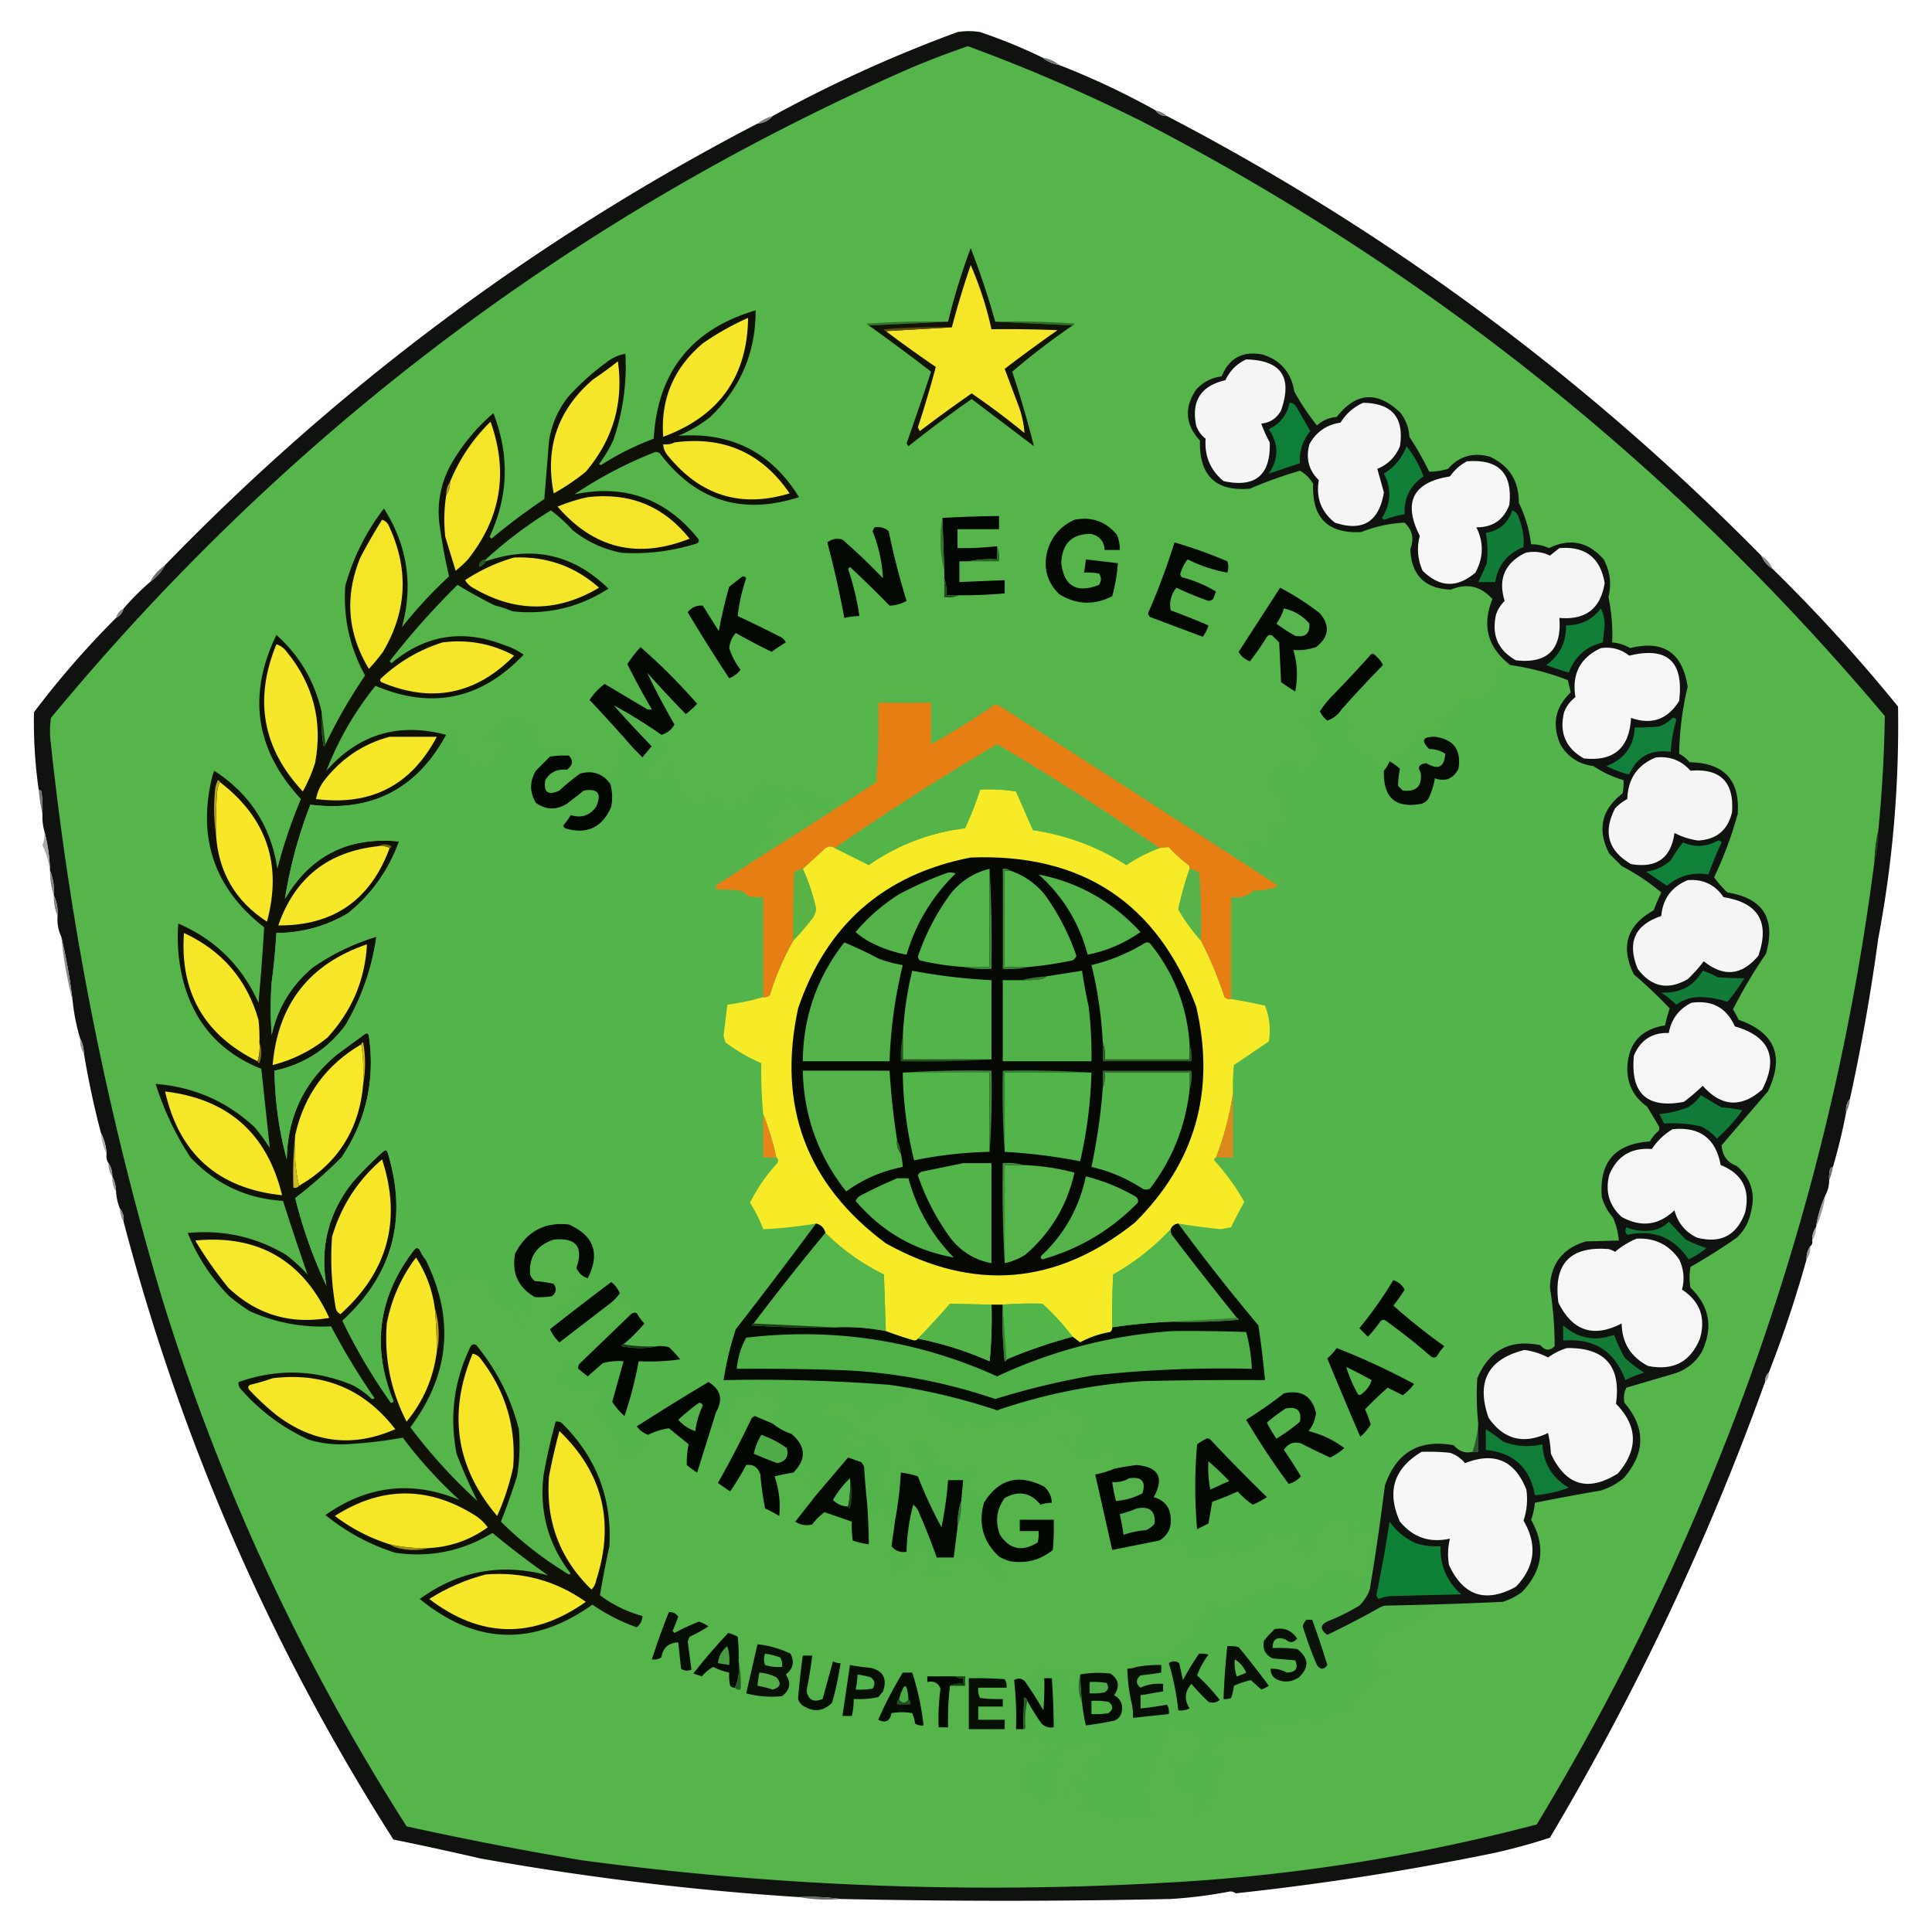 <svg xmlns="http://www.w3.org/2000/svg" style="shape-rendering:geometricPrecision;text-rendering:geometricPrecision;image-rendering:optimizeQuality;fill-rule:evenodd;clip-rule:evenodd" viewBox="0 0 1024 1024">
  <path fill="#101210" d="M552.5 30.5q3.9 3.1 9 4a414 414 0 0 1 51 24q2.1 3 6 3 175.6 91.5 315 233 1.9 4.4 6 7a868 868 0 0 1 66.5 73q1 62.4-10.5 123a1072 1072 0 0 1-15 85q-2.5 3-2 7a306 306 0 0 1-7 29q-1 .2-1.5 1a19 19 0 0 0-.5 6q0 4.3-2 8-3.6 8-5 17-2.1 3-2 7 .4 2-1 3-2.1 3-2 7a633 633 0 0 1-20 60q-2.1 2-2 5Q890 858.8 821.5 974a311 311 0 0 1-29 8q-68.6 14.1-137.5 21.5-1.3-1-3-1a245 245 0 0 1-31.5 4 4020 4020 0 0 1-175 0q-10.7-1.5-22-1-84.6-5.4-169-20.5a1685 1685 0 0 0-46-10q-97-152.2-143-327.5.5-4-2-7a30 30 0 0 1-2-9q-.1-4.4-2-8 .1-4-2-7-1.4-2.1-1-5-.4-6-3-11a476 476 0 0 1-9-42q-.1-4.4-2-8a106 106 0 0 1-4-20 307 307 0 0 0-6-34q-2.4-5-2-11t-2-11q.5-7-2-13-.3-10.9-3-21a29 29 0 0 1-1-9 72 72 0 0 0-.5-12q-.6-.8-1.5-1a256 256 0 0 1-2.5-41 477 477 0 0 1 43.5-50q3.1-1.6 4-5a139 139 0 0 1 14-14q5.1-3.6 8-9 138.2-142.6 314-234 4.9-.4 8-4a722 722 0 0 1 98-44.5q6-1 12 0a282 282 0 0 1 33 13.5" style="opacity:1"/>
  <path fill="#55b44a" d="M995.5 440.5q-1.7 7.7-2 16-22.3 173.3-89.5 334-38 91.4-89.5 176.5-97.7 25.8-199 31a1631 1631 0 0 1-307-12q-46.8-7.8-93-18Q132 837.2 86 688.5q-43-144.2-59-294a49 49 0 0 1 0-14Q213.6 154.8 480.5 37A440 440 0 0 1 513 24.5 886 886 0 0 1 606.5 65Q833.4 182.8 999 379.5a720 720 0 0 1-3.5 61" style="opacity:1"/>
  <path fill="#777a79" d="M552.5 30.5q5.2.8 9 4-5.1-.9-9-4" style="opacity:1"/>
  <path fill="#787977" d="M612.5 58.5q3.5.7 6 3-3.9 0-6-3" style="opacity:1"/>
  <path fill="#7f7f80" d="M409.5 61.5q-3.1 3.6-8 4 3.5-2.8 8-4" style="opacity:1"/>
  <path fill="#32732f" d="m502.5 170.5-42 2q-.8 0-1-1a463 463 0 0 1 43-1" style="opacity:1"/>
  <path fill="#2d6e27" d="M527.5 170.5a442 442 0 0 1 42 1q-.2 1-1 1z" style="opacity:1"/>
  <path fill="#121307" d="m527.5 170.5 41 2a382 382 0 0 0-32 24.5 557 557 0 0 1 11.5 39.5l-33-25a652 652 0 0 0-33.5 25l-1-1.5a1887 1887 0 0 0 13-38 1181 1181 0 0 0-33-24.5l42-2a341 341 0 0 1 12-39 426 426 0 0 1 13 39" style="opacity:1"/>
  <path fill="#f6e628" d="m469.5 175.5 35-2a469 469 0 0 1 10-33q7.1 16.3 11 34 17.5-.2 35 .5a839 839 0 0 0-28 20.5l7.5 20q2.5 6.9 3 14a423 423 0 0 0-28-21 789 789 0 0 0-27.5 20l-1-2a588 588 0 0 0 9.5-32 774 774 0 0 1-26.5-19" style="opacity:1"/>
  <path fill="#5d4d0b" d="m504.5 173.5-35 2q-.8 0-1-1a325 325 0 0 1 36-1" style="opacity:1"/>
  <path fill="#020602" d="M528.5 289.5v7q-7.8-.5-15 1h-5v11l24-1v7a246 246 0 0 1-24 1h-7q.5-4.8-1-9v-4l-1-28a678 678 0 0 1 30-1v7h-22v10a161 161 0 0 0 21-1" style="opacity:1"/>
  <path fill="#040903" d="M569.5 275.5q13.7-2.7 22.5 8a19 19 0 0 1 1.5 8h-8q-.4-6.7-7-8.5-15.4-.3-16 15.5 2.3 18.4 20 11.5 2-3 0-6a33 33 0 0 0-8-.5 52 52 0 0 0 1-7l17 2a90 90 0 0 1-3 17.5q-14.4 7.3-28-1-9.6-9.3-6.5-22.5 3.3-12 14.5-17" style="opacity:1"/>
  <path fill="#030802" d="M463.5 279.5q4.3-.7 7.5 2a395 395 0 0 0 9.5 37q-4.3 2.4-9 2.5a608 608 0 0 0-21-20.5l-1 1a144 144 0 0 1 6 25 42 42 0 0 0-8 1 535 535 0 0 0-9-40q3.6-2.8 8-1.5a311 311 0 0 1 21.5 20.5q-.7-12.9-5.5-25z" style="opacity:1"/>
  <path fill="#030902" d="M622.5 287.5a243 243 0 0 1 28 10q1.1 2.9 0 6a78 78 0 0 1-21-7q-2.8 3.4-4 8a4 4 0 0 0 1 1.5 67 67 0 0 1 18 7.5l-1.5 4a5 5 0 0 1-2.5 1 188 188 0 0 1-17-7q-4.3 5.5-3 12a367 367 0 0 1 20 8 18 18 0 0 1-3 6l-28-10.5a4 4 0 0 1-1-2 362 362 0 0 0 14-37.5" style="opacity:1"/>
  <path fill="#347430" d="m499.5 274.5 1 28q-2.2-8.4-2-17.5 0-5.5 1-10.5" style="opacity:1"/>
  <path fill="#858686" d="M933.5 294.5q4.1 2.6 6 7-4.1-2.6-6-7" style="opacity:1"/>
  <path fill="#276721" d="M528.5 289.5q1.5 3.7 1 8h-16q7.2-1.5 15-1z" style="opacity:1"/>
  <path fill="#6c6c6c" d="M87.5 299.5q-2.9 5.4-8 9 2.9-5.4 8-9" style="opacity:1"/>
  <path fill="#030803" d="M393.5 305.5q1.3-.2 2 1a92 92 0 0 0-4.5 20 767 767 0 0 1 23.5 11.5 7 7 0 0 1 2 2.5 87 87 0 0 0-7.5 5 347 347 0 0 1-19-10q-3 3.3-3.5 8a39 39 0 0 0 6 11.5q-2.3 3-6 4.5a923 923 0 0 1-22-35q3.2-3.9 8-3.5l8.5 13.5a241 241 0 0 1 5.5-23.5z" style="opacity:1"/>
  <path fill="#030802" d="M678.5 311.5a141 141 0 0 1 21 13.5q8.4 9.9-2 18-6 2-12 1.5 3.2 10.8 1 22a90 90 0 0 1-7.5-5l-1-21-3.5-3.5q-1.7-1.1-3 .5a138 138 0 0 1-9 13q-4-1.4-6-5z" style="opacity:1"/>
  <path fill="#1e4c1a" d="M500.5 306.5q1.5 4.2 1 9h7q-3.7 1.5-8 1z" style="opacity:1"/>
  <path fill="#838484" d="M65.5 322.5q-.9 3.4-4 5 .9-3.4 4-5" style="opacity:1"/>
  <path fill="#58b54f" d="M680.5 322.5q8 1.7 13.5 8 .5 8-7.5 6.5a79 79 0 0 1-10-6.5 26 26 0 0 0 4-8" style="opacity:1"/>
  <path fill="#020702" d="M711.5 375.5q-3 4.8-8 6.5-2.6-2-4-5a48 48 0 0 1 5-6.5 743 743 0 0 0 22-23.5q1-1 2 0 3.1 2.5 4.5 5.5a692 692 0 0 0-21.5 23" style="opacity:1"/>
  <path fill="#030803" d="M350.5 389.5q-12.2-8.6-25-15.5a607 607 0 0 0 20 21.5l-5 6-4-4a892 892 0 0 0-24-26.5 32 32 0 0 1 8-8.5l21 12.5q1.9 1.5 4 1a416 416 0 0 1-13-24 64 64 0 0 1 7-9q15.7 13.7 30 30a47 47 0 0 1-6 5.5 636 636 0 0 1-20.5-22 366 366 0 0 0 14.5 27.5q-2.4 4.2-7 5.5" style="opacity:1"/>
  <path fill="#101106" d="M257.5 296.5q-3.7.6-3.5 4 2.3-1 3.5-3 37.1-12.8 65 14.5-23.3 15-51 12a50 50 0 0 0-9-3q-10.5-5.2-20-11a412 412 0 0 0-36 40.5l1 1q27-22.6 60-9.5a35 35 0 0 1 10 5q-33.6 35.5-78.5 16.5-16.5 20.5-26 45 25.7-29.1 63.5-19-23.3 43.1-72 37-9.4 24.5-13.5 50 20.3-34.5 60.5-30.5-8.3 22.8-27 38-17.5 10.4-38 10.5a343 343 0 0 1-2.5 26 196 196 0 0 0 0 28q4.8-21.4 21.5-35.5 15.7-11 34-16.5-3.6 25.2-16.5 47-14.2 19-37.5 24 .3 24 6.5 47 .6-33.9 26.5-55.5l15-11q1.5-.9 2 1 5.1 35.2-14.5 64.5a252 252 0 0 1-24.5 21.5 248 248 0 0 0 16.5 46.5q-5.3-30.8 14-55a193 193 0 0 1 16.5-16.5q1.5-.9 2 1 16 52.4-24 89a302 302 0 0 0 25 42.5q1 2 2 0-17.5-43.1 11-80 1.5-2 3 0 1.2 2.8 3 5 23.4 47-8 89a281 281 0 0 0 35.5 39 275 275 0 0 1-11-25q-5.8-29.8 7.5-57 1.3-1.6 3-.5 16.2 19.7 22.5 44.5a98 98 0 0 1-1 25 342 342 0 0 1-8.5 24 191 191 0 0 0 36 28l1-.5q-17.6-22.7-14.5-51.5a305 305 0 0 1 6.5-29 5 5 0 0 1 3 .5q27.6 27 25.5 65.5a498 498 0 0 0-5 26 66 66 0 0 0 22.5 11q-.1 3.6-3 6a99 99 0 0 1-23.5-12q-47 33.4-91.5-3 31-22.5 68-12.5a486 486 0 0 1-29.5-22.5Q237 827 209.5 823q-20.4-6.5-37-20 33.5-23.6 71-8-16.7-15.2-30-33a243 243 0 0 1-30.5 3.5 59 59 0 0 1-19.5-2.5q-21.2-9.7-36.5-27.5a5 5 0 0 1-.5-3q30.3-10.7 60 1.5a41 41 0 0 1 10 7q1 1 2 0a364 364 0 0 1-23-38q-22.6 1.1-43-8a102 102 0 0 1-11-8q-14.4-14.6-22-33.5 28-2.7 52 11.5a86 86 0 0 1 11.5 10.5 1570 1570 0 0 1-13-39q-29-1.8-49-23a155 155 0 0 1-18.5-39q30.4 2.4 52.5 23a102 102 0 0 1 8 11l-4.5-42q-32.7-13-41.5-47-3.7-14.9-2.5-30 29.4 12.7 42.5 42a1202 1202 0 0 0 3-40q-39.5-30.8-27.5-80l1-3q28.5 18.4 33.5 52a268 268 0 0 1 12.5-37q-36.2-39-13-87 18.5 16.6 24 41a82 82 0 0 0 1 18q1-.2 1-1a283 283 0 0 1 21-36.5q-12.2-22.1-10.5-47.5 6.3-22.5 20.5-41 18.7 29.6 9.5 63a238 238 0 0 1 25-27 311 311 0 0 1-5-27q-2.4-18.2 7-34 8.9-14.8 21.5-25.5 13 33.3-2 65.5l1 1a338 338 0 0 1 28-21l2.5-31q2.1-12.8 10-23a134 134 0 0 1 20.5-18.5q4.5-3.5 10-4.5 1.2 23.7-6.5 46a75 75 0 0 1-7.5 12.5l1 .5a151 151 0 0 1 28-14q3-53 54-68 .1 33.3-24 56.5a73 73 0 0 1-17 10q42-3.2 64 32.5-45.4 14.6-74-23.5l-2-.5a220 220 0 0 0-43 22.5q40-8.3 65.5 23.5 1 1.4-.5 2.5-19.6 6.2-40 5-14.5-2.8-26-12a85 85 0 0 0-11.5-10.5 226 226 0 0 0-34.5 26" style="opacity:1"/>
  <path fill="#f5e729" d="M146.5 341.5q3.3 1 5.5 4 21.2 26 15 59-2.6 8-6.5 15-32-34.2-14-78" style="opacity:1"/>
  <path fill="#f5e62a" d="M234.5 340.5q20.2-2.6 38 7-30.4 31-70.5 14-1-1 0-2 14.2-13.2 32.5-19" style="opacity:1"/>
  <path fill="#f4e527" d="M202.5 275.5q2.4.7 3.5 3 16.2 34.4-3 67a99 99 0 0 1-7.5 9q-17.1-28.4-4.5-59a292 292 0 0 1 11.5-20" style="opacity:1"/>
  <path fill="#f5e62a" d="M272.5 295.5q25.9-1 45 16-33 19.6-66 .5a12 12 0 0 1-5-4.5q12.1-8 26-12" style="opacity:1"/>
  <path fill="#27581f" d="M257.5 296.5v1q-1.2 2-3.5 3-.2-3.4 3.5-4" style="opacity:1"/>
  <path fill="#f5e528" d="M311.5 263.5q33.4-3.9 54 22-41.2 16.4-70-17 8-3.3 16-5" style="opacity:1"/>
  <path fill="#f5e529" d="M236.5 262.5q2.1-3 2-7 7.4-18.2 21.5-32 14.3 40-12 73a55 55 0 0 1-6.5 6l-5.5-18q-1.2-11.3.5-22" style="opacity:1"/>
  <path fill="#b49a2b" d="M238.5 255.5q.1 4-2 7-.1-4 2-7" style="opacity:1"/>
  <path fill="#f6e629" d="M357.5 234.5q39-5.3 61 27-38.7 11.8-64.5-20-2.3-2.6-2.5-6 3.4.4 6-1" style="opacity:1"/>
  <path fill="#f6e72a" d="M327.5 191.5q4.6 33-17 58.5a117 117 0 0 1-17 11.5q-7.2-36.5 21-60.5a199 199 0 0 0 13-9.5m69-23q-.6 46.7-45 63-2.1-30 21-49.5a142 142 0 0 1 24-13.5" style="opacity:1"/>
  <path fill="#52b44a" d="M800.5 352.5a137 137 0 0 1 30.5 8l1.5 6.5q-12.3 11.7-5.5 27.5 6 10 17.5 11.5a58 58 0 0 0 16 7.5 25 25 0 0 1-.5 7q-16.9 13-7 32l6.5 6.5q11.4 6 21 14a118 118 0 0 0-4 9.5q-21.4 11.9-10.5 34a241 241 0 0 1 19 18 78 78 0 0 0-2.5 9q-19.2 3-20 22.5-.1 13 10.5 20.5l6 10q1 1.5 0 3a18 18 0 0 0-4.5 5.5q-27.8 1.8-25.5 29.5 1.8 6.2 6 11 2.5 5.9 3 12l-17.5.5q-18.4 5.6-19 24.5a197 197 0 0 1 2.5 31q-4 4-7.5-.5-24-5-33.5 17.5a144 144 0 0 0 .5 24 69 69 0 0 1-3 15q-5.8 1.4-10-3.5-27.5-5-36.5 21.5a1304 1304 0 0 1-8 55q-1.8 4.9-5.5 8.5a110 110 0 0 1-16 8q-7.3 2.9-1 7.5a513 513 0 0 0 27-14 353 353 0 0 1 44-.5l-16 1q2.2 1.7-.5 2.5a42 42 0 0 1-12.5 5.5q-.7 1.5-.5 3.5-2.6-1-5-1-1.7 3.6-5 2-1.6 2.2-4.5 2.5a7 7 0 0 1 3 1.5q-2-.6-3 2.5 1.5 1.6.5 3.5l-1-2q-3 3-2 7 1.5-.7 3.5-.5-1.8-1 0-1.5 1.9 2.6-1 4.5h-4a11 11 0 0 0 2 2.5q3.2 0 6.5-1 4.6 2.4-1.5 2 .6 3.7-2 2-5.2 1.7-6 7-3.4 1-5 4a9 9 0 0 1-5 1q2 3.8 1.5 8-2.1-3.8-3 1l-1-3q-.6 1.4-2 2l-5-1q-3 .4-2 3 1-1.8 1.5 0-1.7 1.8-3.5 0l-2 2h-4a12 12 0 0 1-3.5-5q-1.3 2.5-4 3.5 1.5 3.2-.5 6.5a5 5 0 0 1-.5-3q-6 .9-11.5 0l-1 3q-.5-2.3-2.5-3.5l1-1a27 27 0 0 1-6.5-1.5 7 7 0 0 1-2.5 3.5l1.5 1.5q2.1-.8 4-1 .7 1.9-1.5 2.5a7 7 0 0 1 3 1.5l-9 2-2-3-7 4q-1.5-2.3-4-1.5.7.6 1 1.5-1.7 1.8-3.5 0-1.4 1.8-1.5 4-1.8-.8-3.5-1-1.2 2.2.5 4 2.9.2 5.5 1 2.1 3.2 2.5 7a5 5 0 0 0-3 .5l1 1a7 7 0 0 0-2.5 3.5q-1.5-1.3-3.5-1a5 5 0 0 0 .5 3q1 2 2 0 .5 2.3 2.5 3.5-2.7.5-1 2a30 30 0 0 0-2.5 4.5q-3.4-3.5-4.5 2 3.4 1.2.5 3a4 4 0 0 0-1.5-1 26 26 0 0 0-4.5 4q-1.5-.7-3.5-.5a7 7 0 0 1 3-2q-4-4 0-8-2.2-4.5-6.5-2.5-1.8-2-4.5-2.5 1.7-1.5-1-2 5.5-2.9 0-5l1-1q-5-4.5-1.5-9.5 0 5 4.5 7 .3-2.3 3.5-4 1.7 1.4 3 0-1.3-4 3.5-5 2.2 1.7 3-1.5l-1.5-1.5q-2-.1-4.5.5 2.2-1.7 5-2-1.8-1.4-4-1.5 1.2-6-3.5-2-1.6-1.7-2-4-3.6 1.7-7.5.5l5-1a25 25 0 0 0-7-.5v4a5 5 0 0 0-3 .5l4 1q-1.7 1.5 1 2-6 1 0 2l-8 3q2.2 1 2 3.5-2.4-.3-4 1.5 2.5.5 3 3-.8 3.2-3 2.5a7 7 0 0 0 2 2.5q-2.9 2.6-3.5 6.5-1 2-2 0a10 10 0 0 1-1.5 2.5q4.4 1.9 3 6 .9 3.7 4 6-1.7 1.5 1 2l-1 1q-4.8-1-9.5.5a7 7 0 0 0-2-3q-3 2.7-6.5 2a5 5 0 0 0-1.5 2 184 184 0 0 0-14.5-6l-2 2q-1.8-.5 0-1.5a19 19 0 0 0-6-.5q.2-5 3-1 5.8-2.5 0-4.5 1.6-2 .5-4.5l-2 2a19 19 0 0 1-.5-6q-4.1.6-5 5 1.2 1.4.5 3-7.3-5.8 1.5-9.5l-2-1q2-1 0-2 3.6-.3 3.5-2.5 2.5 2.7 3.5 6l3-1.5-2-6a4 4 0 0 0 1-1.5q-1.5.3-3-1.5a54 54 0 0 1 9-2.5 11 11 0 0 1 5-4.5 5 5 0 0 0-3-.5v-4a25 25 0 0 0-7 .5q-1 2.2-3 3.5-5.5-1.3-10.5-1l2 6q-1.7-2.6-4.5-1.5a7 7 0 0 1 2 2.5q-2.2 1-4 1 1.8 1.4 4 1 .4 3-2 4.5l1 1a7 7 0 0 0-3 2q2 2 0 4a10 10 0 0 1 1.5 2.5q1.4-1.7 2.5.5a63 63 0 0 1-7 4.5 4 4 0 0 1-1.5-1 21 21 0 0 0 0 5q-2.3.8-4-2a55 55 0 0 0-2-7q-7.5 4-5.5-4.5-6.3-5.3 2-7-1.9.1-3-.5l4-3q1.4 6.3 3.5-1l1 2q.8-1.5 2.5-2 2.5 1 5 .5l-6-4a11 11 0 0 0 1.5-3.5l6.5.5q-2.2 1.2-1 2.5 2.4-1.2 2-4-3.8 0-7-2a5 5 0 0 0-2.5 1q-2-2.7-1.5-5a16 16 0 0 0-4 2q1.5 2.4-2 3a5 5 0 0 1-1.5-2q-1 1.4-2.5.5-1.8-1.3 0-2.5 1.7 1.6 3 0a10 10 0 0 0-4-1.5q3.1-1 6 .5 1.7-2-1-3-.5-7.3 1-14a133 133 0 0 0 7.5 12q2.7 2.6 6.5 2a452 452 0 0 0-1-26h-4a145 145 0 0 1-.5 17 233 233 0 0 0-9.5-15q1.8-2.2 5-3 0-4.6 3-9 3.8 1.5 0 2.5 1.1 2.2 2.5.5 2.8 3.4 5 0 .4 2.3 2 4 1-1.4-.5-2.5a8 8 0 0 1 4-.5q1.1 6 2.5 11 2.6-1.6 3 2 1.6-5.4-2.5-9 .4-3.8 1.5 0 1.7-3.8 3.5 0-2 7.6 1 15a112 112 0 0 0 2 12 183 183 0 0 0 15-2.5q3.2-1.2 4-4.5 1.2-2.2 1.5-5l1 2 1-6q.3 1.9 1.5 3a29 29 0 0 1 1 9l19-2q.4-2.7-1-5a151 151 0 0 1-14 2v-7l12-2v-4q-6.3-.6-12 2-3.9-3.2 0-6.5 5.5-.6 11-1.5v-4a61 61 0 0 0-13 1q-1.8-2.4-5-2.5l2.5-2.5q9.2 0 18.5 1v-3q2.6-.7 4.5 0 .3-2.8 2.5-6a7 7 0 0 0 2.5-2l1 2q3.2-2 3-5 1 1.4 2.5.5-4.2-3.8 1-6-1.5-1.6-.5-3.5 1.5 1 3.5 0 3.1-.5 1-2.5 6-1 0-2-1.4-1-.5-2.5l3 2q1.2-2 3.5-2a29 29 0 0 1 6.5 6q1-2-.5-3.5a12 12 0 0 0 4.5-3.5q.6.7 1.5 1 3-3.1 4-6 2.8 1.2 4 4 0-2 1-4.5 3.9.6 8 0-2-2.3 1-3.5a5 5 0 0 1 1.5 2 7 7 0 0 1 2.5-2q2.8-.8 5 2a67 67 0 0 1 10.5 0q4.6 0 .5-2.5 2.9-.7 3.5 2.5.8-1.7 2.5-2.5l-3-1q2.4-2.7 2.5-6.5.7 1.4.5 3h3q-.3-1.8 1-3 1.4 1.7 2.5 0a5 5 0 0 0 1.5 2l5.5-1q2.4 2 3.5 5 2.7-1.2 4.5 2 1-1.4-.5-2.5l2-2q-2-4.7 0-9.5a15 15 0 0 0-3-3.5 7 7 0 0 0 3.5-2.5q3.6 1.7 1.5-2 3.5-2-.5-4a4 4 0 0 0-2 1 31 31 0 0 0-3.5-7q1.2-1.8 2.5 0 1-1.5 0-3-1.5 2-3 0-.3 2.9-2.5 4.5a15 15 0 0 1 4 3.5 5 5 0 0 1-1.5 2 7 7 0 0 0-2-3 15 15 0 0 1-1.5 4.5q7.7-1.3.5 2.5-3.7-2-2.5-5.5-3-2.4-1-5.5l-1.5-3-1 1a29 29 0 0 1-5-4q-1 2 0 4 1-1.4 2.5-.5a42 42 0 0 1-8.5 6.5 4 4 0 0 0-1.5-1 20 20 0 0 0-3 4.5q3.1 3.5 4 8-4 .4-8 1.5-1.8-.5 0-1.5-4.6 1-8-3l1.5-1.5q3.3 6 4.5-.5-.7-3.1-4.5-5.5-2.2 1.1-.5 2.5-1.7.8-2.5 2.5-1.7-3.4-3 1l-3.5-2q1.7-.7 3-1a24 24 0 0 1-3.5-3 7 7 0 0 0-3 3q-.7-3.6-2.5-.5 3 2 1 5-5 .2-10 2.5-3.5-1.8-5.5 2-2-.4-4.5-.5 3.2-1.6.5-3.5l-1 2a11 11 0 0 0-1.5-3.5q3.6-1.2-.5-2.5l-1.5 1.5q2.3 3.8-1 6.5a7 7 0 0 1-2.5-2q.1 1.9-.5 3-7-.7-13.5 0-2-2.2-.5-4.5l-3.5-4.5q-2.1 1-4.5.5 1.5 1.6.5 3.5l-1-1a5 5 0 0 1-1.5 2l-4-5q6.7-4 6-12-.5-8.5-9-11 8.5-15.4-9-17a118 118 0 0 0-12 2q.1-1.5-1-2.5l2-1q-1.8-1.7 0-3.5-2.5-1.1-5-4.5 3.8-1 0-2.5-1.9 2.8 0 5.5-2.9.5-5 2.5-2.4-1-4.5-1-1.9 5-5 1l-1-5a7 7 0 0 1-2 3 27 27 0 0 1-3.5-6 4 4 0 0 0-1.5 1q-.7-2.7-3.5-3.5l2-4.5q1.8 1.2 0 2.5 1.9.5 3.5 1.5l1-1q1.8 3 .5 6 .8 1.5 2 .5 2.7-3.4 2-7l4-5-1-1a10 10 0 0 0 4-1.5q-1.7-1.8-3.5 0l-3.5-3a4 4 0 0 0-1.5 1 7 7 0 0 0-3.5-2.5l1-1-9-1q2.1-2-1-2.5l-2 1a7 7 0 0 1 1 4 5 5 0 0 0-3 .5l7 1q-6.3.9-11.5-.5.6 2.4-.5 4.5a18 18 0 0 1-7 1.5q.3-1.8-1-3 .7 2.2-2.5 3a23 23 0 0 1-7-4q-.6 6.5-2 1l-2 4-1-1q-3 3.5-6.5 0a5 5 0 0 0-1.5 2q-3.8-5.9-8.5-1.5l1 1q-5.5 2-6.5-3.5-5.5 3.2-7-4-2.4 2.7-4.5.5a5 5 0 0 0 2-1.5q-1.4 0-2-1.5a4 4 0 0 1 1-2q-2.3-.4-4-2 1.8-2.4 6-3-3.4-1.3-5.5 1.5a5 5 0 0 1-.5-3q-4-.4-7-1-1.8.5 0 1.5l-8 1q2.8.3 5 2a11 11 0 0 1-2 2.5q-5.6-1.4-7.5 0l-1 3q-1.4-1.7-2.5.5l1 1q-4.2 1-8.5 4.5a15 15 0 0 0-4.5-3l1-2a10 10 0 0 0-4-1.5q1-2.7-2.5-3.5-2.1 2.1-3.5-.5-3.8-1-7 1.5-1.7 1.4 0 2.5a5 5 0 0 1-3 .5q-.3 1.8 1 3 1.8-.8 3.5-1 2.4 3 5.5 2l8 2q-3.8 2 0 3.5-2.3 1.5-5 1.5.3 2.5-1 4.5l3 1 1 3q5.9.6 11-.5l-3.5-2q-2-.1-4.5.5 1.5-1.6.5-3.5-1.9 1.3-3.5-1a5 5 0 0 1 1.5-2 62 62 0 0 0 10.5 1.5q-3.8 1 0 2.5l2-1a43 43 0 0 1 3.5 8q1.7-1.9.5-3.5 1.8-.7 2.5-2.5l1.5 3-2 1a5 5 0 0 0 2 1.5q-2 1.5 0 3-2 2-1 4l-4.5 5.5q.9 4.6-2.5 8.5l2.5 2.5q3.5-2.3 5.5-6a4 4 0 0 1 1.5 1 34 34 0 0 1 1.5-7.5l-1-1a11 11 0 0 0 3-2.5q5.8 1.6 0 2.5a21 21 0 0 0 9 1.5v-4q-5.6 0-.5-2 5 2.3 2-2-2.6 1.6-5.5.5l1-1q-6.4-5.5 1.5-8.5 2 3.6 3 0 3 1.9 3.5 4 1.8-2 3 .5-1.4 1-.5 2.5a15 15 0 0 0 4.5 1.5l-4 1.5q-2 1 0 2 6.8-1 12.5 5l1-2q1.3 5.3 5.5 2.5a10 10 0 0 1-4-1.5q.5-1.8 1.5 0l1-4q2.5 5.3 3.5 1 1 2.7 3 4.5-1.7 1.6-4 2 .1 5 .5 10.5l1 2q2.7-5.6 4.5 1-4.6 16.8 8 28.5a23 23 0 0 0 6 2.5q-3.3 1.5-6 2 2 2.2 5 3a5 5 0 0 1-2 1.5 5 5 0 0 1 2 1.5q-.5 1.8-1.5 0-.4 2.3-2 4a86 86 0 0 0-8-7l-1 2q-2.1-3.3-1.5-6.5-2.6-2.8-3.5.5l-2-4q-2.8 0-5.5 2.5 1.5 1.6.5 3.5-4.4-3.6-10.5-2.5-1.8 1.8 0 3.5a32 32 0 0 0 6 1.5l-6.5 3.5-1-2q-3.6.8-8 0l-1.5-.5a17 17 0 0 0 4-4l-2-1q2.1-.6 3-2.5a19 19 0 0 0-5-7.5q1.6-2.3-.5-4.5a91 91 0 0 1-3.5 11.5 4 4 0 0 0 1 2 13 13 0 0 0-5.5 4.5l-1-1q-2 2.3-5 3-4.7-4.1-.5-6.5-2-1.8-2.5-4.5-1.4 1.7-2.5-.5a21 21 0 0 0 4-3.5q2.9 3.7 8 3a109 109 0 0 1 3.5-25 9 9 0 0 1 3 4 374 374 0 0 1 9.5 24h9l2-16q2.2-6.6 2-14 .3-5.5 1-11h-8a195 195 0 0 1-3.5 25 247 247 0 0 1-12.5-27 43 43 0 0 0-9-2 216 216 0 0 1-3 25q-1.2 1.1-1.5 3l-1-2q-4.2 1.8-2.5-2.5a16 16 0 0 1-3.5-5.5q-3 3.8-3 9a103 103 0 0 0-1.5-10q-.4-1.8-2-2a272 272 0 0 1-1.5-18 10 10 0 0 0-1.5-2.5l-7-2.5-17 20-6-6a18 18 0 0 0 4-6q-1.7-1.7-2.5 1-1.6-3.6-1.5 1a7 7 0 0 0-4 1q.6-2-2-3 10.5-10.7-1-20.5-5.6-1.9-10-5.5a9 9 0 0 0-2-4.5 14 14 0 0 0 5.5-2.5q1-1.5 0-3-1 1.8-1.5 0a5 5 0 0 1 2-1.5l-10-4q3.3-3 5.5.5 2.5-1.4 2-4h-9a28 28 0 0 1-6 5 7 7 0 0 1-3.5-2q-2 3.5-6 3.5 4.2 2 2.5 6.5a10 10 0 0 0-1.5-4l-1 .5q2.5 5.5-2 9.5a7 7 0 0 0 2 4l-1 1q-6.5-3.5-6-11 5.8-10.1-4-16a1398 1398 0 0 0-38 23.5q2.4 3.2 6 4.5.6 1 2 1.5l-6 2.5a10 10 0 0 0 6 1 5 5 0 0 1-.5 3q-2.5-1.4-5.5-1 .2 3.7-2.5 2a7 7 0 0 1-1.5 3q-5.4-4.4-3.5 2-3.7 2-1.5-1.5-1.4-2.2-4-3a7 7 0 0 0 3-1.5 18 18 0 0 1-4-6 4 4 0 0 0-1.5 1q1.6-7.5-5.5-11.5 3.3-1.4-.5-3.5-1 3.8-2.5 0 3.7-2.2-1-3.5 2.6-1.2 3-4 0-3.9-1.5-7.5-.5 2.7-2 1 1 2.4-1 4-1-1.6-3-2a10 10 0 0 0-5 2q-4.7-3.7-10.5-5.5 1.5-1.8 3-1.5-2.3-4.6 3-8-1.7-2.2 1.5-3 1 4 2 0l2.5 5 5 4 8-7a31 31 0 0 1 11-1l-6 21.5a35 35 0 0 0 6.5 7.5 207 207 0 0 0 7.5-29q11 .5 22-1a55 55 0 0 0-6-6.5 19 19 0 0 0-6-.5q-9.3.5-18-1a86 86 0 0 0 11-11 32 32 0 0 1-4-5.5q-1.6-.7-3 .5-2-1.8 0-4 1.7 1.6 3 0l-3-3q-4 .6-8 .5a24 24 0 0 0-3 3.5q-1.2-.7-1-2 3.4-2.4 6-6-1.4-3.7-4.5-6a1699 1699 0 0 0-32.5 25q-2.4-5.8 1-11 6-.6 11-4 2-3.4-1-6a11 11 0 0 1 2.5-2q7 4.4 3.5-2.5 1.9-.3 3-1.5 10-19.6-10-28.5-19.5-2-28.5 15.5-2.8 15.3 10.5 23a50 50 0 0 1-7 3q1.3 1.6 3 0a5 5 0 0 1 1.5 2q.6-2.2 2.5-1.5-1.9 10-9 1.5-1.4-1.2-3-.5l5 8-2 1q1.7 1.6 4 2l-2.5 2.5a18 18 0 0 0-4.5-5.5l2-1a15 15 0 0 1-3-5.5q-1.8-1.8-3.5 0-2-1.6-1-4-1.7 2.3-4.5 2v-5q-2.4.3-4-1.5a23 23 0 0 0 5-2 31 31 0 0 1-7.5-5.5q-1.3 2.4-3 1-2 1.9-4.5 1.5 3.1-2.4 0-5.5-.4 1.6-.5 4l-1-2q-6 1-7 7-.3-2.9-2.5-4.5l1-1q-1.9-.7-2.5 1.5-.5-3-2.5-5a4 4 0 0 1 1-1.5 15 15 0 0 1-4-3.5q1.6-3.4.5-7-1.4 1.8-1.5 4-1.2 1.3-3 1-1.8-2.2-3-5-1.5-2-3 0-28.5 36.9-11 80-1 2-2 0a302 302 0 0 1-25-42.5q40-36.6 24-89-.5-1.9-2-1a193 193 0 0 0-16.5 16.5q-19.3 24.2-14 55a248 248 0 0 1-16.5-46.5 252 252 0 0 0 24.5-21.5q19.6-29.3 14.5-64.5-.5-1.9-2-1l-15 11q-26 21.6-26.5 55.5-6.2-23-6.5-47 23.3-5 37.5-24 12.9-21.8 16.5-47-18.3 5.4-34 16.5-16.7 14-21.5 35.5a196 196 0 0 1 0-28 343 343 0 0 0 2.5-26q20.5-.1 38-10.5 18.7-15.2 27-38-40.2-4-60.5 30.5 4-25.5 13.5-50 48.7 6.1 72-37 4.7-6.2 6 2l-2 4.5a16 16 0 0 1 3.5 5.5q2.5-1.2.5-3 1.2-1.3 3-1a13 13 0 0 0 .5 5q1-1.4 2.5-.5-3.8 3.1.5 4.5l1-5q1 2 2 0 2 3.5 1.5 7-.6-2 2-3.5 1.6-.7 3 .5.2-7.4 7-12-3.7-1.6-8.5 0-2.8-1.7-2.5-5 2.2.4 4-1a134 134 0 0 1 8.5-7q.6.7 1.5 1l2-3q2 4.8 5 1 1.6 1.3 0 3l6 2a4 4 0 0 0 1.5-1q-.3 4.7-1.5 8.5 4.7 2.5 8.5-1.5a7 7 0 0 0 2.5 3.5q-5.9-.9-11 1 1.8.8 2.5 2.5 4.6-4.5 6 2 5-5 11.5-4a5 5 0 0 1-2 1.5q5.1 3.1 0 3.5a51 51 0 0 0-10 .5l-7.5 7.5q-5 8.5 0 17 8 5.7 16.5.5l9-7q11.1-1.8 6.5 8.5-5 7.2-13.5 4.5a32 32 0 0 1-4 5.5 4 4 0 0 0 1 1.5q17.4 5.2 24.5-11.5 1.1-6.1-.5-12a20 20 0 0 1-1-5.5q3.6-1 0-3 4.5 1.5 8-2-2.4 1-4-1a5 5 0 0 0 2-1.5q-2.6-3.6-2-8l10 3 4 4 5-6a607 607 0 0 1-20-21.5q12.8 7 25 15.5l2 2-3 2q.7 1.5 2 0 4.7 1.4 1 5.5-1.9.7-2.5-1.5-.2 3.8-3 6l-1-2q-.9 2.1.5 4-1.3 2.2-4 2.5 2 2.5 0 5a5 5 0 0 0 2 1.5 28 28 0 0 1 5-1.5q-2-1.3.5-1.5a4 4 0 0 1 2 1 10 10 0 0 1 1.5-2.5 7 7 0 0 1-3-1.5q.7-1.5 2 0 1.8-1.2 0-2.5a11 11 0 0 0 3-2.5l1 2.5q-2.3 2.2-1 4.5 1.1-2 3-1.5-.7 2 0 4.5 4.8.2 1 2.5 0 2.1 1 4.5l5 2.5q-1.3 2.5 1.5.5 1.6 1.7 2 4 2.7-3.8 5 0a27 27 0 0 1 1.5-6.5q-2.2-.6-1.5-2.5a21 21 0 0 1 4.5 2.5q-3.2.6-2.5 3.5 1.5-2 3 0 1.4-3.3 3.5.5-2.7.5-1 2 5 3.2 9.5-.5l1-6a10 10 0 0 0 2.5 1.5q-1.7 1.1 0 2.5-3.5 1.7-.5 4 1-3.4 4-5 1-2-.5-3.5a15 15 0 0 0 6-3q-6-.2-1.5-2.5 3.8-.5 7.5 2a11 11 0 0 1 3.5-2l4.5 6q4-2 5-5 1.3 3.4 4 2a20 20 0 0 0 6 3q-1.2 1.8-2.5 0-1 4-2 0-.8 5.7 4.5 3 1.7.5 2.5 2l4-3 1 2q1.3-1.8 2.5 0a32 32 0 0 0-3.5 4l-1-2q-1 2-2 0l-3 4q-3.1-2-4 2a19 19 0 0 1-3-5q-1.4 1.7-2.5-.5a4 4 0 0 0 1-1.5q-2.5-1.8-5 0a9 9 0 0 0-3-3q-1.7 2.7 1.5 4 1 1.5 0 3-1.7 1.2-6 0-3.1 3.7-4.5 7-1.2-2.3 0-5.5-2.6-2.7-3 1.5l1.5 7h5q1 2.7-1 1a10 10 0 0 1-1.5 2.5 7 7 0 0 1 2 2.5q-8 .6-13 6.5 1.4.6 2 2-1.4 1.6-2 3.5a222 222 0 0 1-17 11q-1.3 1.2-1 3a72 72 0 0 1 12 .5q3.2.4 5 3 4 .7 8 .5v53a120 120 0 0 1-19 4l-2 16.5 1 3.5q9 6.7 19 11a256 256 0 0 0 1 27v23h7q1.6 1.1.5 3a91 91 0 0 0-14.5 21 69 69 0 0 1 7 14 225 225 0 0 0 28-3 2834 2834 0 0 1-42.5 56 174 174 0 0 0-6.5 27 903 903 0 0 1 88 2.5 322 322 0 0 1 57 13.5 295 295 0 0 1 78-15.5q32-.7 64-.5a573 573 0 0 0-3.5-29 1089 1089 0 0 1-42.5-54 365 365 0 0 0 22.5 3l5.5-1a257 257 0 0 1 7-13.5 122 122 0 0 0-15.5-21.5q-1-1.4.5-2h9v-34a113 113 0 0 1 .5-15l18.5-12.5q1.6-9.7-2-19a405 405 0 0 0-18-3.5v-54q7 1.1 12-3.5 7.2.2 13-2.5.3-2.5-1-4.5a22 22 0 0 1-7-5.5 5 5 0 0 0-1.5 2 25 25 0 0 1-6-6q-.9-4.6 1-1l1.5-3q-1.2-1.8-2.5 0-.7-2.7-3.5-3.5 2-1 0-2a5 5 0 0 1 3-.5q1 5.4 2.5-1l2.5 3q2.4 1 4.5 1 .8-2.2-1.5-3.5a12 12 0 0 1 5-3.5q-1.8-.9-4-.5 0-2.6 1-5.5a24 24 0 0 0 5.5-1q1.2 6.4 4.5 1.5a11 11 0 0 0-2-4q1.6-3.1.5-6.5-1.9 2-3.5 1 4.9-2.6 2.5-7a7 7 0 0 1-2 3q-.7-2.7-3.5-3.5 1.6-2.6-2-3l1-4.5a99 99 0 0 0 10.5-10 10 10 0 0 0 2.5 1.5q-1.8 4.7 1.5.5a15 15 0 0 0 1.5 4.5q-3.8 1.1 0 1.5 4.9-2.7 8-7.5 5.3-1 0-4l2-2q-2.6-2.2-3.5-5.5-1 1.8-1.5 0 2-1.7 1.5-4-1-2-2 0-1-3.8-4.5-5.5 1.6-1.8 4-1.5v4q5.4.4 1-3 2.3-2.5-1-3.5a5 5 0 0 0 2-1.5q-1.4-1.9-.5-4 1.4 3.3 3.5-.5l-1-1q4.3-1.2 8 .5a48 48 0 0 0-5 6.5q1.4 3 4 5 5-1.7 8-6.5 2.6 2.7 3 7a7 7 0 0 0 3 1.5q-2.2.6-1.5 2.5 1.8-1.8 3.5 0-1 3.3-3.5 1-1.9.4-3 2-4.5-2-1 2 6.5 1.5 9.5 7.5 3.4 2.5 7 1l-1 1a11 11 0 0 1 1.5 3.5 4 4 0 0 1 1.5-1q2.2 2.2 3 5-.7 21.5 20 17.5a7 7 0 0 0 3.5-2.5 36 36 0 0 0 3.5-11q8.3 3 12.5-5 2.5-15-12.5-17-9.7-.1-3 6.5 4.7 0 8.5 2.5-.6 10.7-10 5-5.8.7-3 5 1.3 10.8-9.5 9.5l-2.5-2.5a46 46 0 0 1 1-9 30 30 0 0 0-5.5-4q2.8-1.1 2-3.5 1.4-1 2.5.5 2.7-3.7 7-5 .5-2.9 2.5-5a7 7 0 0 0-2-2.5q1.8-4.7 4.5-.5l1-2q.1 2.4.5 4 3.3-2 6.5-1 3-3.5 7.5-4.5a28 28 0 0 0-8-1.5 12 12 0 0 1 2.5-4q1.7 2.6 4.5 1.5 1.6-3 5-4-3.6-1 0-3-1.3-2.5 1.5-.5a14 14 0 0 0 4-3q1.5 1.7 2-1 1.7 1.8 3.5 0l2 2q1.5-3.2 5-3.5-2-3.1 2-4l-1-1a15 15 0 0 0 2-6.5z" style="opacity:1"/>
  <path fill="#20461a" d="m170.5 377.5 2 17q0 .8-1 1a82 82 0 0 1-1-18" style="opacity:1"/>
  <path fill="#050b04" d="M733.5 408.5q1.9-2.2 3-5a30 30 0 0 1 5.5 4 46 46 0 0 0-1 9l2.5 2.5q10.8 1.3 9.5-9.5-2.8-4.3 3-5 9.4 5.7 10-5-3.8-2.5-8.5-2.5-6.7-6.6 3-6.5 15 2 12.5 17-4.2 8-12.5 5a36 36 0 0 1-3.5 11 7 7 0 0 1-3.5 2.5q-20.7 4-20-17.5" style="opacity:1"/>
  <path fill="#030702" d="M301.5 400.5q3.7 3.9-1 7.5-7.6-.9-11.5 5.5-1.5 9.7 7.5 5.5a112 112 0 0 1 11-9q10-2.7 16 5.5 1.6 5.9.5 12-7.1 16.7-24.5 11.5a4 4 0 0 1-1-1.5 32 32 0 0 0 4-5.5q8.4 2.7 13.5-4.5 4.6-10.3-6.5-8.5l-9 7q-8.5 5.2-16.5-.5-5-8.5 0-17l7.5-7.5a51 51 0 0 1 10-.5" style="opacity:1"/>
  <path fill="#0f120f" d="M730.5 852.5a513 513 0 0 1-27 14q-6.3-4.6 1-7.5a110 110 0 0 0 16-8q3.7-3.6 5.5-8.5a1304 1304 0 0 0 8-55q9-26.5 36.5-21.5 4.2 4.9 10 3.5h3v-15a144 144 0 0 1-.5-24q9.5-22.5 33.5-17.5 3.6 4.4 7.5.5a197 197 0 0 0-2.5-31q.6-19 19-24.5l17.5-.5q-.5-6.1-3-12-4.2-4.8-6-11-2.3-27.7 25.5-29.5a18 18 0 0 1 4.5-5.5q1-1.5 0-3l-6-10q-10.6-7.5-10.5-20.5.8-19.5 20-22.5a78 78 0 0 1 2.5-9 241 241 0 0 0-19-18q-10.9-22.1 10.5-34a118 118 0 0 1 4-9.5q-9.6-8-21-14l-6.5-6.5q-9.9-19 7-32 .7-3.5.5-7a58 58 0 0 1-16-7.5q-11.6-1.4-17.5-11.5-6.8-15.8 5.5-27.5l-1.5-6.5a137 137 0 0 0-30.5-8q-18-13.8-9.5-35-9.2-10.3-22-5-20.7-.7-21.5-21.5 3.2-8-3-14a71 71 0 0 0-23 5q-26.6 1.4-25.5-25.5-2.6-4.6-7-7a224 224 0 0 0-26.5 9.5q-27.2 2.4-26.5-25.5-11.7-12.7-2-27 5.4-6 13.5-7 6-14.8 22-11.5 14.1 4.6 16.5 19.5a128 128 0 0 0 12 18q4.4-4 10.5-4.5 15.3-19.6 33.5-2.5 4.6 5.7 5 13a169 169 0 0 1 10.5 18.5q5 0 10-1.5 8.7-10 22-6.5 15.7 7.2 15.5 24.5 5.1 10.4 6.5 22a22 22 0 0 1 9.5 2q16.7-8.1 29 6 5.1 9.5 2.5 20a97 97 0 0 1 2 24q5 .4 9.5 3 26.4-6.6 30.5 20.5a161 161 0 0 0-4.5 35.5 18 18 0 0 1 5.5 4.5q27.5.5 25.5 27.5a204 204 0 0 1-12.5 33.5 61 61 0 0 0 7 8q28.5 4.6 20.5 32.5a264 264 0 0 0-17.5 29.5 43 43 0 0 1 3 5.5q29 10.2 15.5 38L912.5 607q.5 8.2 8 11 11.4 9.7 7.5 24.5-1.6 8-7.5 13.5a310 310 0 0 1-24.5 15.5 31 31 0 0 0 0 11q15.2 14.7 6 34-5 8.5-14.5 11.5l-25.5 7.5q-1.9 3.9-1 8 17 20-.5 40-5.3 4.4-12 6.5a1292 1292 0 0 0-35 6.5 33 33 0 0 1-2 9q11.9 21-5 38.5a35 35 0 0 1-10 5 2140 2140 0 0 1-62 2q-2.3.3-4 1.5" style="opacity:1"/>
  <path fill="#f5f5f5" d="M877.5 401.5q11.1-1.3 18.5 7 23.8-2 22 22-3.3 14.2-18 15-6.7-1-12.5-4-2.7 19.9-23 16.5-18.2-10.6-8.5-29.5a25 25 0 0 1 6.5-5q.5-16 15-22" style="opacity:1"/>
  <path fill="#11803a" d="M886.5 380.5q1.3-.2 2 1a75 75 0 0 0-3 17q-15.8-2.2-22 12a52 52 0 0 1-12-4.5q14.2-5.5 15-20.5a85 85 0 0 0 13-.5q4.1-1.5 7-4.5" style="opacity:1"/>
  <path fill="#f6f6f6" d="M848.5 343.5q8.5-1.2 15 4 30.3-7.4 26.5 24-9.2 14.8-25.5 9-1.3 24-25 21.5-14.5-8.2-10.5-24.5 1.8-4.8 6-8-3-18.4 13.5-26" style="opacity:1"/>
  <path fill="#107f38" d="M848.5 322.5q2 3.9 2 9l-1 9q-13.2 3.2-18 16a195 195 0 0 1-12-4q10.8-7.6 10.5-21 11.6 0 18.5-9" style="opacity:1"/>
  <path fill="#f5f5f5" d="M826.5 290.5q20.6-1.6 24 18.5-3.2 20.4-24 18.5 2 25.2-23 22.5-14.4-8.1-10.5-24.5a19 19 0 0 1 4.5-7q-5.4-17.4 11-25.5 6.9-1.5 13 1.5z" style="opacity:1"/>
  <path fill="#107c37" d="M801.5 270.5q2.8 1 3.5 4 3.1 7.7 2.5 15.5-12.8 5-15 18.5h-9q2.4-4.8 4.5-10a51 51 0 0 0-.5-16q10.8-1.9 14-12" style="opacity:1"/>
  <path fill="#107f38" d="M745.5 236.5q5.7 7.2 9 16-10.6 7.2-10 20a69 69 0 0 0-11 3l-1-1q7.2-11.6 1-23.5 8.5-5.2 12-14.5" style="opacity:1"/>
  <path fill="#f7f7f7" d="M777.5 244.5q25.2-2 22.5 23-4.5 12.1-17.5 12 6 12-.5 24-14.5 12.4-28-1-4-9-1.5-18.5-13.5-26.8 16-31.5 3.6-5.1 9-8" style="opacity:1"/>
  <path fill="#0e7f39" d="M683.5 213.5q2.3 0 3.5 2l7.5 13q-6.2 7.4-5.5 17l-16.5 5.5q8-11.7 0-23.5 9-4.4 11-14" style="opacity:1"/>
  <path fill="#f5f5f5" d="M722.5 213.5q23 .3 19.5 23-3.5 8.5-12 12l3.5 12.5q-3.9 23.4-26 16-10.9-8.6-8.5-22.5-8-7.8-5-19 5.3-9.8 16.5-11.5 4.5-7.2 12-10.5m-62-23q27.8.6 18.5 27-3.4 6.3-10.5 7a66 66 0 0 0 4.5 10q.8 26-24.5 20.5-10.5-8.7-9.5-22.5-3.6-2.7-5-7-4-19.5 15.5-24 3.6-7.6 11-11" style="opacity:1"/>
  <path fill="#f6e827" d="M206.5 390.5h25q-20.3 38.6-64 33 1-5.5 4.5-10 13.6-17.4 34.5-23" style="opacity:1"/>
  <path fill="#f7ea26" d="M614.5 449.5a30 30 0 0 1 5-.5 75 75 0 0 0 10.5 9.5q.7.9.5 2a188 188 0 0 0-6 21.5 97 97 0 0 0 12 16.5 198 198 0 0 1 12.5 30q1.5 1.3 3.5 1a405 405 0 0 1 18 3.5q3.6 9.3 2 19L654 564.5a113 113 0 0 0-.5 15q-2.6 17.3-9 34-1.5.6-.5 2a122 122 0 0 1 15.5 21.5 257 257 0 0 0-7 13.5l-5.5 1a365 365 0 0 1-22.5-3q-2.9.4-4 3-13.3 14.3-30.5 24-.7 14-.5 28 .1 1.5-1 2.5a51 51 0 0 0-16 5.5l-4-3a131 131 0 0 0-16-17.5 187 187 0 0 0-21 .5h-6l-22-.5a448 448 0 0 1-17 18.5q-.6 1-2 1a198 198 0 0 1-15-5l-1-30q-17.2-8.4-31-22-1-4-5-5a225 225 0 0 1-28 3 69 69 0 0 0-7-14 91 91 0 0 1 14.5-21q1.1-1.9-.5-3-2.6-12-7-23a256 256 0 0 1-1-27q-10-4.3-19-11l-1-3.5 2-16.5a120 120 0 0 0 19-4q2 .3 3.5-1 4.7-15.3 12.5-29a155 155 0 0 0 9.5-11q2.3-2.6 2.5-6-2.4-11-7-21l12-11q2.5-1.7 5 0l18 9q23-16 51-19.5a179 179 0 0 0 8-20.5 91 91 0 0 1 19 1l9 20.5q26.8 4 49.5 18.5a87 87 0 0 1 17.5-9" style="opacity:1"/>
  <path fill="#747472" d="M20.5 418.5q1 .2 1.5 1 .7 6 .5 12-1.4-6.2-2-13" style="opacity:1"/>
  <path fill="#f7e727" d="M116.5 414.5q37.3 28.5 25 74-25-16.2-27-46-.2-11 .5-22 .3-3.3 1.5-6" style="opacity:1"/>
  <path fill="#e67e14" d="M677.5 469.5q-5.8 2.7-13 2.5-5 4.6-12 3.5v54q-2 .3-3.5-1a198 198 0 0 0-12.5-30 325 325 0 0 0-1-36 16 16 0 0 0-5-2 2 2 0 0 0-.5-2 75 75 0 0 1-10.5-9.5 30 30 0 0 0-5 .5 1433 1433 0 0 0-86-55 1433 1433 0 0 0-86 55q-2.5-1.7-5 0l-12 11a9 9 0 0 0-4.5 2 648 648 0 0 0-.5 36q-7.8 13.7-12.5 29-1.5 1.3-3.5 1v-53a33 33 0 0 1-8-.5q-1.8-2.6-5-3a72 72 0 0 0-12-.5q-.3-1.8 1-3a222 222 0 0 0 17-11 3578 3578 0 0 0 67-43 442 442 0 0 0 1-42h28v22a432 432 0 0 0 33-20.5q1.5-1 3 0a16787 16787 0 0 1 148 95.5" style="opacity:1"/>
  <path fill="#b7a527" d="M116.5 414.5q-1.2 2.7-1.5 6a242 242 0 0 0-.5 22q-1.7-11.7-.5-24a15 15 0 0 1 1.5-5q1 .2 1 1" style="opacity:1"/>
  <path fill="#55b448" d="M614.5 449.5a87 87 0 0 0-17.5 9q-22.7-14.6-49.5-18.5l-9-20.5a91 91 0 0 0-19-1 179 179 0 0 1-8 20.5q-28 3.4-51 19.5l-18-9a1433 1433 0 0 1 86-55 1433 1433 0 0 1 86 55" style="opacity:1"/>
  <path fill="#a9a9a7" d="M23.5 440.5q2.7 10.1 3 21a47 47 0 0 0-4-13.5q1.4-3.6 1-7.5" style="opacity:1"/>
  <path fill="#726715" d="M200.5 448.5q3.3-2 7 0-.2 1-1 1-2.6-1.4-6-1" style="opacity:1"/>
  <path fill="#1f3d1c" d="M995.5 440.5q.4 8.4-2 16 .3-8.3 2-16" style="opacity:1"/>
  <path fill="#0f8138" d="M910.5 445.5q1.3-.2 2 1a185 185 0 0 0-7 17q-12.5-2-22 6l-11-7.5q7.5-1 13-6 3-5 6.5-9.5 9.5 4.1 18.5-1" style="opacity:1"/>
  <path fill="#060903" d="M514.5 454.5q88.6-3.4 119.5 79 15.6 66.8-32.5 114.5-62.3 49.8-132 11-63.2-47-46.5-124.5 22.6-66.6 91.5-80" style="opacity:1"/>
  <path fill="#54b54b" d="M535.5 461.5q11 3.7 18.5 13a126 126 0 0 1 16.5 32q-.5 1.7-2 2.5a197 197 0 0 1-23 3.5h-13v-51z" style="opacity:1"/>
  <path fill="#828382" d="M26.5 461.5q2.5 6 2 13-2-6.1-2-13" style="opacity:1"/>
  <path fill="#53b64a" d="M524.5 460.5v52h-14a137 137 0 0 1-23-3.5 4 4 0 0 1-1-2q6.2-18.2 17.5-33.5 8.2-10 20.5-13" style="opacity:1"/>
  <path fill="#f5f5f5" d="M894.5 466.5q12.2-1 19 9 27.7 4.4 18.5 31-13 15.8-29 3-3.7 5-8.5 9.5-15.7 9-26.5-5.5-8.6-21 12.5-28 1.2-13.7 14-19" style="opacity:1"/>
  <path fill="#f6e729" d="M200.5 448.5q3.4-.4 6 1-15.2 41.3-59 41 13.1-37.8 53-42" style="opacity:1"/>
  <path fill="#54b44a" d="M502.5 462.5a8 8 0 0 1 4 .5q-18.6 18.1-26 43-9.2-1.7-18-6a41 41 0 0 1-9-6 100 100 0 0 1 23-20q12.7-6.8 26-11.5" style="opacity:1"/>
  <path fill="#54b54a" d="M550.5 463.5q31.6 6.2 54 30.5-12.9 9-28 12-6.8-25.4-26-42.5" style="opacity:1"/>
  <path fill="#827f7f" d="M28.5 474.5q2.4 5 2 11-2.1-5.1-2-11" style="opacity:1"/>
  <path fill="#5ab245" d="M425.5 460.5q4.6 10 7 21-.2 3.4-2.5 6a155 155 0 0 1-9.5 11q-.2-18 .5-36a9 9 0 0 1 4.5-2" style="opacity:1"/>
  <path fill="#56b249" d="M630.5 460.5a16 16 0 0 1 5 2 325 325 0 0 1 1 36 97 97 0 0 1-12-16.5 188 188 0 0 1 6-21.5" style="opacity:1"/>
  <path fill="#41893d" d="M524.5 460.5a703 703 0 0 1 1 53q-7.8.5-15-1h14z" style="opacity:1"/>
  <path fill="#398b33" d="M535.5 461.5h-3v51h13q-6.7 1.5-14 1v-53q2.4-.4 4 1" style="opacity:1"/>
  <path fill="#f6e628" d="M137.5 552.5q.5 5.3-1 10-42.3-20.8-39-68 30.3 14 39.5 46 .7 6 .5 12" style="opacity:1"/>
  <path fill="#53b249" d="M447.5 499.5a219 219 0 0 1 18 8.5 63 63 0 0 0 13 3.5 247 247 0 0 0-7 51h-46q.3-35.3 22-63" style="opacity:1"/>
  <path fill="#54b44a" d="M630.5 553.5v8h-45q.5-4.8-1-9a217 217 0 0 0-6-41 97 97 0 0 0 28-11.5q1.5-1 3 0 19 23.3 21 53.5" style="opacity:1"/>
  <path fill="#8c8b89" d="M32.5 496.5a307 307 0 0 1 6 34q-4.3-16.6-6-34" style="opacity:1"/>
  <path fill="#52b44a" d="M525.5 561.5h-47v-12a184 184 0 0 1 5-35 301 301 0 0 0 42 5z" style="opacity:1"/>
  <path fill="#127b37" d="M902.5 514.5a41 41 0 0 1 8 3.5q7.3.5 14 .5a87 87 0 0 1-9 12.5q-6.4-2.3-13.5-2.5-7.4-.4-13.5 4a74 74 0 0 0-8-6.5q14.7.9 22-11.5" style="opacity:1"/>
  <path fill="#347b30" d="M554.5 517.5q-1.1 1.2-3 1.5-5 .7-10 .5 6.2-1.6 13-2" style="opacity:1"/>
  <path fill="#51b249" d="M541.5 519.5q5 .2 10-.5 1.9-.3 3-1.5l19-3a267 267 0 0 0 3.5 19 217 217 0 0 1 1.5 29h-47v-43z" style="opacity:1"/>
  <path fill="#f6f6f6" d="M896.5 531.5q16.4-2.3 23 12.5 27.6 8 14.5 33.5-16.7 14.7-31.5-2a121 121 0 0 1-10 8.5q-29.4 5.6-26.5-24.5 5.2-12.4 18.5-12 2-11 12-16" style="opacity:1"/>
  <path fill="#f7e728" d="M194.5 500.5q-1.5 28.3-21 49.5-12.9 10.4-29 14.5 4.2-48.4 50-64" style="opacity:1"/>
  <path fill="#979797" d="M42.5 550.5q1.9 3.6 2 8-2.3-3.5-2-8" style="opacity:1"/>
  <path fill="#25521f" d="M478.5 549.5v12h47a577 577 0 0 1-48 1q-.5-6.8 1-13" style="opacity:1"/>
  <path fill="#2b5e23" d="M584.5 552.5q1.5 4.2 1 9h45v-8q1.5 4.2 1 9h-47z" style="opacity:1"/>
  <path fill="#7e701a" d="M137.5 552.5q2 5.3 0 11-1-.2-1-1 1.5-4.7 1-10" style="opacity:1"/>
  <path fill="#cfb622" d="M191.5 553.5q0-.8 1-1 2 11.2 0 22 .5-10.8-1-21" style="opacity:1"/>
  <path fill="#306e2a" d="M630.5 577.5v-9h-45q.5 4.3-1 8v-9h47q.5 5.3-1 10" style="opacity:1"/>
  <path fill="#53b34a" d="M475.5 604.5q-.5 4 2 7a52 52 0 0 1 1 7q-16.5 3.2-30 13-22.2-28.1-23-64h46a392 392 0 0 0 4 37" style="opacity:1"/>
  <path fill="#51b54a" d="M478.5 568.5h46v42a221 221 0 0 0-40 4.5 204 204 0 0 1-6-46.5" style="opacity:1"/>
  <path fill="#52b54a" d="M578.5 568.5a238 238 0 0 1-6 47 292 292 0 0 0-40-5v-42z" style="opacity:1"/>
  <path fill="#52b44a" d="M630.5 577.5q-3.2 29.2-21 52.5-2 1-4 0-12.5-8.2-27-11.5a314 314 0 0 0 6-42q1.5-3.7 1-8h45z" style="opacity:1"/>
  <path fill="#368230" d="M578.5 568.5h-46v42a463 463 0 0 1-1-43q23.8-.5 47 1" style="opacity:1"/>
  <path fill="#f6e628" d="M87.5 578.5q50.2 6 62 55-50.8-5.3-62-55" style="opacity:1"/>
  <path fill="#f7e929" d="M191.5 553.5q1.5 10.2 1 21-3 36-34 54-3-13-2-27 7-31.6 35-48" style="opacity:1"/>
  <path fill="#7a7776" d="M980.5 582.5q-.3 3.9-2 7-.5-4 2-7" style="opacity:1"/>
  <path fill="#107b38" d="m901.5 580.5 11 6.5q5.6.3 11 1.5a96 96 0 0 1-13.5 15 26 26 0 0 0-8.5-6.5q-9.8-2.2-19.5-1.5l-2.5-5a59 59 0 0 0 15-3.5q4.3-2.6 7-6.5" style="opacity:1"/>
  <path fill="#42883b" d="M478.5 568.5a553 553 0 0 1 47-1 463 463 0 0 1-1 43v-42z" style="opacity:1"/>
  <path fill="#f6f6f6" d="M886.5 598.5q21.6-2.2 25.5 19 17.1 6.8 13 25-6.6 18.4-25.5 13.5-9.3-4.4-12-14.5-12.6 12-28 3.5-10-9.1-6.5-22.5 6.3-14.8 22.5-13.5 4.4-6.6 11-10.5" style="opacity:1"/>
  <path fill="#b0b0af" d="M53.5 600.5q2.6 5 3 11-2.6-5-3-11" style="opacity:1"/>
  <path fill="#e88518" d="M404.5 590.5q4.4 11 7 23h-7z" style="opacity:1"/>
  <path fill="#2b622b" d="M475.5 604.5q1.7 3.1 2 7-2.5-3-2-7" style="opacity:1"/>
  <path fill="#db881c" d="M653.5 579.5v34h-9q6.4-16.7 9-34" style="opacity:1"/>
  <path fill="#ceb825" d="M156.5 601.5q-1 14 2 27-1 1.4-3 1-.5-14.3 1-28" style="opacity:1"/>
  <path fill="#8f908e" d="M57.5 616.5q2.1 3 2 7-2.1-3-2-7" style="opacity:1"/>
  <path fill="#53b44a" d="M510.5 616.5h15v53q-13-2.4-21.5-13a124 124 0 0 1-17.5-33.5q.6-1.4 2-2z" style="opacity:1"/>
  <path fill="#55b54b" d="M542.5 617.5q13.7.5 27 4-5.8 26-26 43.5-5.2 3.3-11 4.5v-52z" style="opacity:1"/>
  <path fill="#6d706a" d="M971.5 618.5q-.6 3.8-2 7a19 19 0 0 1 .5-6q.6-.8 1.5-1" style="opacity:1"/>
  <path fill="#9a9a9a" d="M59.5 623.5q1.9 3.6 2 8-2.3-3.5-2-8" style="opacity:1"/>
  <path fill="#52b34a" d="M475.5 624.5h6q6.6 24.2 24 42-31.2-5.6-52-30a7 7 0 0 1 2-2.5 270 270 0 0 1 20-9.5" style="opacity:1"/>
  <path fill="#54b44a" d="M575.5 623.5a101 101 0 0 1 26 10.5q2.3 1.3 1.5 3.5-21.2 21.7-50.5 30-1.5-.8-.5-2 18.3-17.2 23.5-42" style="opacity:1"/>
  <path fill="#3f9237" d="M542.5 617.5h-10v52a703 703 0 0 1-1-53q5.8-.5 11 1" style="opacity:1"/>
  <path fill="#9c9a99" d="M967.5 633.5q-1.4 9-5 17 1.4-9 5-17" style="opacity:1"/>
  <path fill="#878788" d="M63.5 640.5q2.5 3 2 7-1.7-3.1-2-7" style="opacity:1"/>
  <path fill="#040803" d="M311.5 677.5q-4.1-1.3-6-5.5 5.8-16.7-12-15-13.7 4.6-12.5 18.5a7 7 0 0 0 2.5 3.5q5 .3 10 1.5 2.5 3.8-1 6.5a41 41 0 0 1-9 .5q-13.3-7.7-10.5-23 9-17.6 28.5-15.5 20 8.9 10 28.5" style="opacity:1"/>
  <path fill="#050b03" d="M432.5 648.5q4 1 5 5a1310 1310 0 0 0-38 48q-.8 0-1 1a485 485 0 0 0 44 1q13.7-.6 27 2a198 198 0 0 0 15 5q1.4 0 2-1a180 180 0 0 1 38 12 226 226 0 0 0 1-30h6v1q-.5 14.5 1 29 1-.2 1-1a271 271 0 0 1 35-12l4 3a51 51 0 0 1 16-5.5q1.1-1 1-2.5a293 293 0 0 1 32-3 307 307 0 0 0 35-1q-.2-1-1-1a2249 2249 0 0 1-34.5-44 5 5 0 0 1-.5-3q1.1-2.6 4-3a1089 1089 0 0 0 42.5 54 573 573 0 0 1 3.5 29q-32-.2-64 .5a295 295 0 0 0-78 15.5 322 322 0 0 0-57-13.5 903 903 0 0 0-88-2.5 174 174 0 0 1 6.5-27 2834 2834 0 0 0 42.5-56" style="opacity:1"/>
  <path fill="#f7e728" d="M202.5 614.5q15.7 48-22 82-2-.9-2.5-3a151 151 0 0 1-2-38q7.2-24.4 26.5-41" style="opacity:1"/>
  <path fill="#a5a5a5" d="M962.5 650.5q.1 4-2 7-.1-4 2-7" style="opacity:1"/>
  <path fill="#f7f6f6" d="M867.5 656.5q14.3-.7 22.5 11 3.7 7.8 1.5 16 14.3 9.4 9.5 26-7.5 18.5-27.5 14.5-13.7-7.1-14-22.5-22.3 11.5-33.5-11-4.2-30.8 26.5-28.5 1.9.5 3.5 1.5 5.3-4.5 11.5-7" style="opacity:1"/>
  <path fill="#137836" d="m884.5 647.5 9 9.5a75 75 0 0 0 11 4.5 47 47 0 0 1-9.5 6q-11.7-17.5-32.5-13-1.7-1.8-.5-4 7 2.8 14.5 1.5 4.8-1.1 8-4.5" style="opacity:1"/>
  <path fill="#53b54a" d="M620.5 651.5a5 5 0 0 0 .5 3 2249 2249 0 0 0 34.5 44l-34 2a293 293 0 0 0-32 3q-.2-14 .5-28 17.2-9.7 30.5-24" style="opacity:1"/>
  <path fill="#949592" d="M959.5 660.5q.1 4-2 7-.1-4 2-7" style="opacity:1"/>
  <path fill="#54b54a" d="M437.5 653.5q13.8 13.6 31 22l1 30a111 111 0 0 0-27-2l-43-2a1310 1310 0 0 1 38-48" style="opacity:1"/>
  <path fill="#030702" d="M738.5 678.5q3.9 1.3 6 5a77 77 0 0 1-6 8.5 322 322 0 0 0 27 21.5 32 32 0 0 0-4 5.5q-1.5 1-3 0a328 328 0 0 0-24-19q-1.7-1.1-3 .5a59 59 0 0 1-6.5 8l-4.5-4.5a223 223 0 0 0 18-25.5" style="opacity:1"/>
  <path fill="#030802" d="m322.5 691.5-26 20q-3.2-3.1-5-7a1699 1699 0 0 1 32.5-25q3 2.3 4.5 6-2.6 3.6-6 6" style="opacity:1"/>
  <path fill="#f6e82a" d="M103.5 657.5q49.9-4.8 71 41-30.9 5.4-53.5-16a210 210 0 0 1-17.5-25" style="opacity:1"/>
  <path fill="#f7e728" d="M230.5 693.5q1 11.5 1 23-2.7 20.9-16 37-12.6-24.5-10.5-52 3.7-19.4 15.5-35 8 12.3 10 27" style="opacity:1"/>
  <path fill="#53b44a" d="M525.5 691.5a226 226 0 0 1-1 30 180 180 0 0 0-38-12 448 448 0 0 0 17-18.5z" style="opacity:1"/>
  <path fill="#52b54a" d="M568.5 708.5a271 271 0 0 0-35 12l-2-28v-1a187 187 0 0 1 21-.5 131 131 0 0 1 16 17.5" style="opacity:1"/>
  <path fill="#030702" d="M330.5 712.5q-.8 0-1 1 9.7 2 19 0a19 19 0 0 1 6 .5 55 55 0 0 1 6 6.5 122 122 0 0 1-22 1 207 207 0 0 1-7.5 29 35 35 0 0 1-6.5-7.5l6-21.5a31 31 0 0 0-11 1l-8 7-5-4q-.3-1.8 1-3l27-26q1.4-1.2 3-.5a32 32 0 0 0 4 5.5 86 86 0 0 1-11 11" style="opacity:1"/>
  <path fill="#3a7d33" d="M655.5 698.5q.8 0 1 1a307 307 0 0 1-35 1z" style="opacity:1"/>
  <path fill="#3a822f" d="m531.5 692.5 2 28q0 .8-1 1a211 211 0 0 1-1-29" style="opacity:1"/>
  <path fill="#1b3d17" d="m399.5 701.5 43 2a485 485 0 0 1-44-1q.2-1 1-1" style="opacity:1"/>
  <path fill="#baa41e" d="M230.5 693.5q2.1 6.9 2 14.5 0 4.5-1 8.5a285 285 0 0 0-1-23" style="opacity:1"/>
  <path fill="#147b37" d="M828.5 702.5q12 10.4 27 5a97 97 0 0 0 5.5 12 64 64 0 0 0 10.5 8 58 58 0 0 0-10 4q-8.4-23-33-21z" style="opacity:1"/>
  <path fill="#193e1a" d="M330.5 712.5q8.7 1.5 18 1-9.3 2-19 0 .2-1 1-1" style="opacity:1"/>
  <path fill="#030802" d="M708.5 714.5a380 380 0 0 1 41 19 26 26 0 0 1-6 6l-8-4a198 198 0 0 0-12 11.5 58 58 0 0 1 3 8 25 25 0 0 1-5.5 6.5 2274 2274 0 0 1-17.5-41.5q2.9-2.6 5-5.5" style="opacity:1"/>
  <path fill="#f6f6f6" d="M830.5 714.5q30.2-.4 26 29.5 17.4 17.8 1 37-23.7 14.8-35.5-10.5a63 63 0 0 0-1.5-11q-19.4 9.3-31.5-8-10.1-28.7 19-36 6.6.9 12.5 4 4.7-3.4 10-5" style="opacity:1"/>
  <path fill="#f6e627" d="M250.5 717.5q2.8.5 4.5 3 19.4 25.3 17 57a128 128 0 0 1-8.5 26q-32.8-38.7-13-86" style="opacity:1"/>
  <path fill="#50b149" d="M621.5 705.5q19.5-.2 39 .5a90 90 0 0 1 3 19.5 635 635 0 0 0-84 3.5 410 410 0 0 0-52 12.5q-42.8-14.6-88-15.5-24.5-.7-49-.5.8-8.9 5-16.5 69.6-8.2 133 20.5 44.3-20.7 93-24" style="opacity:1"/>
  <path fill="#9b9c98" d="M937.5 727.5q.1 3-2 5-.1-3 2-5" style="opacity:1"/>
  <path fill="#51b547" d="M713.5 724.5a261 261 0 0 1 13.5 7q-1.3 4.4-5.5 7.5-1.2 1-2-.5a71 71 0 0 1-6-14" style="opacity:1"/>
  <path fill="#020702" d="m379.5 748.5-10 32a51 51 0 0 1-5.5-4 49 49 0 0 1 1-11l-10.5-8.5a37 37 0 0 0-11 3.5q-3.6-1.3-6-4.5a1398 1398 0 0 1 38-23.5q9.8 5.9 4 16" style="opacity:1"/>
  <path fill="#f6e628" d="M144.5 730.5q40.4-4.9 65 27-33.7 14.8-63-7.5a138 138 0 0 1-14.5-13.5q-1-1.4.5-2.5a120 120 0 0 0 12-3.5" style="opacity:1"/>
  <path fill="#030802" d="M680.5 738.5q14-3 17 10.5-.6 5.4-4 9.5 10.5 2.6 19 9a30 30 0 0 1-7.5 5 332 332 0 0 1-15.5-7.5q-5.8-1.6-9 3.5a249 249 0 0 1 9 14q-2.7 3-6.5 4a394 394 0 0 1-22.5-34 219 219 0 0 0 20-14" style="opacity:1"/>
  <path fill="#54b54d" d="M681.5 746.5q9-1.7 7.5 7a87 87 0 0 1-12.5 9 66 66 0 0 1-5-8.5 90 90 0 0 1 10-7.5" style="opacity:1"/>
  <path fill="#030702" d="M409.5 754.5q4.4 3.6 10 5.5 11.5 9.8 1 20.5-5 .8-10 2 3.6 10.2 2.5 21a81 81 0 0 0-7.5-4 166 166 0 0 1-2.5-18q-2-5.8-7.5-5a149 149 0 0 1-8.5 14l-6.5-4.5a563 563 0 0 0 18-34.5l1.5-1z" style="opacity:1"/>
  <path fill="#54b14c" d="M370.5 743.5q1.5 0 2 1.5a46 46 0 0 0-4 13.5q-5.3-1.7-9-6a117 117 0 0 1 11-9" style="opacity:1"/>
  <path fill="#2b562d" d="M783.5 754.5v15h-3a69 69 0 0 0 3-15" style="opacity:1"/>
  <path fill="#030802" d="M639.5 762.5a2 2 0 0 1 2 .5 947 947 0 0 0 30 30.5 43 43 0 0 1-7.5 4 40 40 0 0 1-8-7 164 164 0 0 1-13.5 5.5l-2 11.5-6 3q-2-22.5 0-45a32 32 0 0 1 5-3" style="opacity:1"/>
  <path fill="#f6e628" d="M296.5 758.5q34.4 33 19.5 79-.5 2.9-2.5 5-25.3-24.6-22.5-60a313 313 0 0 1 5.5-24" style="opacity:1"/>
  <path fill="#f7f7f7" d="M753.5 769.5a113 113 0 0 1 15 .5q4.8 1.6 8 5.5 23.3-9.2 32.5 14 1.2 8.4-1.5 16.5 11.2 19-4 35-24 13.2-35.5-11.5-1.2-7 .5-14-16 3.6-26.5-9-10.7-23.8 11.5-37" style="opacity:1"/>
  <path fill="#4fac49" d="M403.5 760.5q7.2 2.5 13.5 7 1.8 6.7-5 8a216 216 0 0 1-12.5-5 33 33 0 0 1 4-10" style="opacity:1"/>
  <path fill="#107d38" d="M787.5 757.5a80 80 0 0 1 9 6.5q10.3 4 21 1.5.8 15.3 14 23a65 65 0 0 1-18 4q-3.8-21.8-26-24z" style="opacity:1"/>
  <path fill="#040a03" d="M459.5 795.5q.9 11.5 1 23a39 39 0 0 1-8.5-2 51 51 0 0 1-.5-10l-14.5-5q-3.7 2.7-6.5 6.5-4.8 1.2-9-1.5l11-14 17-20 7 2.5a10 10 0 0 1 1.5 2.5q.5 9 1.5 18" style="opacity:1"/>
  <path fill="#030702" d="m614.5 816.5-25 5-9-40q5.3-1 10-3a118 118 0 0 1 12-2q17.5 1.6 9 17 8.5 2.5 9 11 .7 8-6 12" style="opacity:1"/>
  <path fill="#030802" d="M509.5 795.5q-2.2 6.6-2 14l-2 16h-9a374 374 0 0 0-9.5-24 9 9 0 0 0-3-4 109 109 0 0 0-3.5 25q-5.1.7-8-3l2-14a216 216 0 0 0 3-25 43 43 0 0 1 9 2q5.4 13.9 12.5 27a195 195 0 0 0 3.5-25h8z" style="opacity:1"/>
  <path fill="#53b34b" d="M640.5 774.5a159 159 0 0 1 11 10.5l-10 4.5a57 57 0 0 1-1-15" style="opacity:1"/>
  <path fill="#020702" d="M535.5 827.5a23 23 0 0 1-6-2.5q-12.6-11.7-8-28.5 11.8-19 32-8.5 3.8 3.5 4 8.5a19 19 0 0 0-6 1q-8-9.7-19-3.5-6.5 9-2.5 19.5 7.8 11.7 20 4 .7-3 .5-6h-10v-6h18a129 129 0 0 1-.5 16q-9.8 8-22.5 6" style="opacity:1"/>
  <path fill="#56b34d" d="M598.5 783.5q10-1.4 7 8a34 34 0 0 1-14 4 82 82 0 0 1-2-10q5 .4 9-2" style="opacity:1"/>
  <path fill="#54b74f" d="M450.5 783.5q.5 7.8-1 15-4.8-.2-8-3.5a51 51 0 0 1 9-11.5" style="opacity:1"/>
  <path fill="#1e411d" d="M450.5 783.5q2 7.8 0 16-1-.2-1-1 1.5-7.2 1-15" style="opacity:1"/>
  <path fill="#f6e726" d="M227.5 820.5a81 81 0 0 1-21-2q-15.8-5-29-15 36.9-23.6 74-.5a25 25 0 0 1 7 6.5q-13.8 10-31 11" style="opacity:1"/>
  <path fill="#377532" d="M509.5 795.5q.2 7.4-2 14-.2-7.4 2-14" style="opacity:1"/>
  <path fill="#51b04c" d="M602.5 799.5q10.2-2 9.5 8a12 12 0 0 1-4.5 3.5 48 48 0 0 0-12 2.5 129 129 0 0 0-2-11 54 54 0 0 0 9-3" style="opacity:1"/>
  <path fill="#a49216" d="M206.5 818.5a81 81 0 0 0 21 2q-6.7 1.7-14 .5-4-.6-7-2.5" style="opacity:1"/>
  <path fill="#0d8236" d="M736.5 806.5q5.3 7.5 14 11.5a36 36 0 0 0 13 1.5q-.5 15.3 11 25.5l-38 1a32 32 0 0 0-6 1.5l-1-2a714 714 0 0 0 7-39" style="opacity:1"/>
  <path fill="#f7e729" d="M257.5 834.5q29.2-2.3 53 14.5-42 29.7-83-1.5 14.1-8.9 30-13" style="opacity:1"/>
  <path fill="#070e06" d="M354.5 854.5q3.3-.3 5 2.5l-3 7.5 1 1a114 114 0 0 1 13-6 20 20 0 0 1 5 2.5 73 73 0 0 1-10 5.5l-1 2.5 2 15q-3 1.1-5.5-.5l-1.5-14q-7.7.3-9 8-2.3 1.4-5 1a399 399 0 0 1 9-25" style="opacity:1"/>
  <path fill="#0b1409" d="M692.5 858.5h3a506 506 0 0 1 8 24q-2.7 3.9-5.5 0a189 189 0 0 1-7.5-20.5q.5-2.2 2-3.5" style="opacity:1"/>
  <path fill="#081006" d="M675.5 863.5q7.8-1.5 12 5-2.9 3.4-6 .5-7-2.6-7 4.5a85 85 0 0 1 13 .5q9.3 7 1 15-5.8 3.9-12 1-3.2-1.9-3-5.5 4.6-.2 8.5 2 7.2-.2 4.5-6.5l-12-1q-6-3-4.5-9.5a72 72 0 0 1 5.5-6" style="opacity:1"/>
  <path fill="#040b03" d="M391.5 880.5q.9 7.7-2 14-1.5.1-2.5-1a25 25 0 0 1-.5-7 34 34 0 0 1-8.5-3 22 22 0 0 0-6 5l-4.5-1.5a285 285 0 0 1 18.5-21.5 23 23 0 0 1 5 2q.7 6.5.5 13" style="opacity:1"/>
  <path fill="#091006" d="M401.5 871.5a53 53 0 0 1 17.5 5q3.3 6.5-2.5 11 4.4 6.6-2 11.5a52 52 0 0 1-19-1.5z" style="opacity:1"/>
  <path fill="#080f06" d="M650.5 872.5a19 19 0 0 1 6 .5 472 472 0 0 1 16 20.5 16 16 0 0 1-4 2l-5.5-5a46 46 0 0 0-9 3 27 27 0 0 1-1.5 6.5 8 8 0 0 1-4 .5q.5-14.1 2-28" style="opacity:1"/>
  <path fill="#4a9b42" d="M385.5 872.5q1.5 4.7 1 10l-6-1q.6-5.6 5-9" style="opacity:1"/>
  <path fill="#4fb44d" d="M405.5 876.5a35 35 0 0 1 8 2q1.4 2.3 1 5a24 24 0 0 1-9-1q-1.1-2.9 0-6" style="opacity:1"/>
  <path fill="#060d04" d="M635.5 876.5a13 13 0 0 1 5 .5 44 44 0 0 0-6 11 111 111 0 0 1 12 13q-2.7 2.2-6 1a120 120 0 0 1-9-9.5q-5.4 6-1 13a10 10 0 0 1-6 1 134 134 0 0 0-5-25q2.8-1.9 5.5 0l2 9a146 146 0 0 1 8.5-14" style="opacity:1"/>
  <path fill="#060e04" d="M425.5 877.5h5a238 238 0 0 1-3 18.5q1.2 7.5 8.5 4.5l5.5-20a7 7 0 0 0 4 1 159 159 0 0 1-4.5 21q-7 7-15.5 1.5a7 7 0 0 1-2.5-3.5 358 358 0 0 1 2.5-23" style="opacity:1"/>
  <path fill="#070f05" d="M450.5 882.5q5.4 1 11 1.5 10 2.4 6.5 12.5l-2.5 3a47 47 0 0 1-13 1 42 42 0 0 1-1 9h-5z" style="opacity:1"/>
  <path fill="#58b64d" d="M654.5 879.5q4 2.5 6 7a30 30 0 0 1-5 2 21 21 0 0 1-1-9" style="opacity:1"/>
  <path fill="#050c03" d="M478.5 886.5h5a141 141 0 0 1 6 28q-2.5.3-4.5-1a20 20 0 0 0-1.5-5.5 31 31 0 0 0-11 0q-1.2 6.4-7 3.5a203 203 0 0 1 13-25" style="opacity:1"/>
  <path fill="#060d05" d="M594.5 907.5q-.8 3.3-4 4.5a183 183 0 0 1-15 2.5 112 112 0 0 1-2-12 171 171 0 0 1-1-15 55 55 0 0 1 16-.5q6.8 4.6 2 11.5 5.3 3 4 9" style="opacity:1"/>
  <path fill="#080f06" d="M599.5 901.5a93 93 0 0 1-2-17 21 21 0 0 0 5-1 61 61 0 0 1 13-1v4q-5.5.9-11 1.5-3.9 3.3 0 6.5 5.7-2.6 12-2v4l-12 2v7a151 151 0 0 0 14-2q1.4 2.3 1 5l-19 2a29 29 0 0 0-1-9" style="opacity:1"/>
  <path fill="#040902" d="M506.5 888.5q1.6 1.4 4 1v3q-3.8-.5-7 1a156 156 0 0 0-1 22h-5q-.4-10.3 1-20.5-1.9-4.6-7-3.5v-3z" style="opacity:1"/>
  <path fill="#133c14" d="M506.5 888.5h5v5h-8q3.2-1.5 7-1v-3q-2.4.4-4-1" style="opacity:1"/>
  <path fill="#081006" d="M513.5 889.5q9.5-.2 19 .5 1.3 2 1 4.5h-15q-.4 3 1 5.5 6 .7 12 .5v4h-13v7h14v5h-19z" style="opacity:1"/>
  <path fill="#020702" d="M543.5 891.5a233 233 0 0 1 9.5 15q.7-8.5.5-17h4q.9 13 1 26-3.8.6-6.5-2a133 133 0 0 1-7.5-12q-.4-1.2-1.5-2a145 145 0 0 0-.5 17h-4a177 177 0 0 0-1-26q3.5-2 6 1" style="opacity:1"/>
  <path fill="#55af4b" d="M402.5 886.5a24 24 0 0 1 9 2.5q4.3 4.8-2 6.5a53 53 0 0 0-8-2 52 52 0 0 1 1-7" style="opacity:1"/>
  <path fill="#245d24" d="M391.5 880.5q1.5 7.2 1 15-2 .4-3-1 2.9-6.3 2-14" style="opacity:1"/>
  <path fill="#51b64e" d="M454.5 887.5a53 53 0 0 1 7 1.5q3.3 2.5 1 6a41 41 0 0 1-9 .5 42 42 0 0 0 1-8" style="opacity:1"/>
  <path fill="#4ead4a" d="M577.5 891.5a41 41 0 0 1 9 .5q2 3-1 5a33 33 0 0 1-8 .5z" style="opacity:1"/>
  <path fill="#29692a" d="M572.5 887.5q.2 7.5 1 15-3-7.4-1-15" style="opacity:1"/>
  <path fill="#4bac46" d="M481.5 900.5q-.4 1.7-2.5 2-2-.3-2.5-2 4-13.6 5 0" style="opacity:1"/>
  <path fill="#215020" d="M476.5 900.5q.4 1.7 2.5 2 2-.3 2.5-2 1.4 1 1 3h-7q-.4-2 1-3" style="opacity:1"/>
  <path fill="#53b548" d="M578.5 901.5a41 41 0 0 1 9 .5q4 3 0 6a41 41 0 0 1-9 .5z" style="opacity:1"/>
  <path fill="#245c22" d="M544.5 901.5q-1.5 6.7-1 14 0 1-1 1-.2-8.5.5-17 1 .8 1.5 2" style="opacity:1"/>
  <path fill="#676967" d="M423.5 1005.5q11.3-.5 22 1-11 1-22-1" style="opacity:1"/>
</svg>
